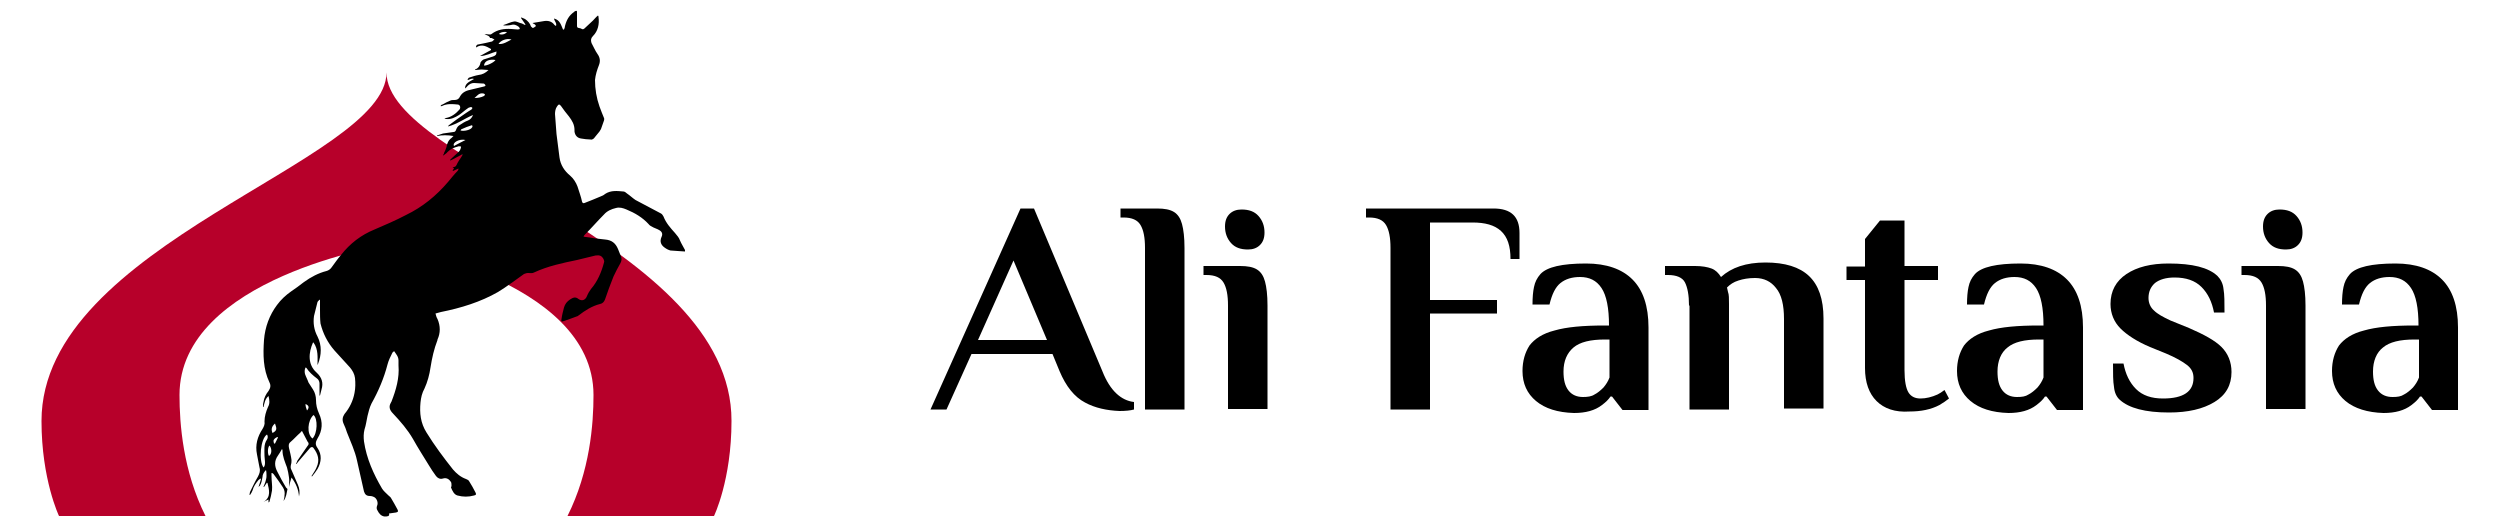 <?xml version="1.0" encoding="utf-8"?>
<!-- Generator: Adobe Illustrator 26.0.1, SVG Export Plug-In . SVG Version: 6.00 Build 0)  -->
<svg version="1.1" id="Layer_1" xmlns="http://www.w3.org/2000/svg" xmlns:xlink="http://www.w3.org/1999/xlink" x="0px" y="0px"
	 viewBox="0 0 500 105.5" style="enable-background:new 0 0 500 105.5;" xml:space="preserve">
<style type="text/css">
	.st0{fill:#B7002A;}
	.st1{fill:#FFFFFF;}
</style>
<g>
	<path class="st0" d="M77.3,14.5c0,17.9-69,34.2-69,69.7c0,11.7,3.5,19,3.5,19h29.3c-4.5-9-5.2-18.4-5.2-24.2
		c0-23.5,41.4-30,41.4-30s41.4,6.6,41.4,30c0,5.8-0.7,15.2-5.2,24.2h29.3c0,0,3.5-7.2,3.5-19C146.4,48.7,77.3,32.5,77.3,14.5z"/>
	<g id="eIsvwi_00000042736051564917629390000011115397865107444394_">
		<g>
			<path d="M76.9,103.3c-0.7-0.1-1.1-0.6-1.4-1.2c-0.2-0.3-0.2-0.6-0.1-0.9c0.3-0.6,0-1.5-0.6-1.8c-0.2-0.1-0.5-0.2-0.8-0.2
				c-0.7,0-1-0.3-1.2-0.9c-0.5-2.1-0.9-4.1-1.4-6.2c-0.4-1.9-1.3-3.8-2-5.6c-0.2-0.6-0.4-1.2-0.7-1.8c-0.3-0.7-0.2-1.3,0.2-1.9
				c1-1.2,1.7-2.6,2-4.2c0.2-1,0.2-2,0.1-3c-0.1-0.8-0.5-1.5-1-2.1c-1-1.1-2.1-2.3-3.1-3.4c-1.4-1.6-2.3-3.4-2.8-5.4
				C64,63.8,64,62.9,64,62c0-0.7,0-1.3,0-2c0,0-0.1,0-0.1-0.1c-0.1,0.2-0.3,0.3-0.4,0.5c-0.2,0.9-0.5,1.9-0.7,2.8
				c-0.2,1.4,0,2.8,0.7,4.1c0.9,1.8,0.8,3.7,0.1,5.5c0,0.1-0.1,0.1-0.1,0.2c0-1.5,0.2-3.1-0.8-4.5c-0.1,0-0.1,0-0.1,0
				c-0.9,2-1.1,4.4,0.7,6c1.1,1,1.4,2.1,1,3.4c-0.1,0.4-0.2,0.8-0.3,1.2c0,0-0.1,0-0.1,0c0-0.2,0-0.3,0-0.5c0-0.6,0-1.3,0-1.9
				c0-0.4-0.2-0.8-0.5-1c-0.8-0.6-1.6-1.3-2.1-2.1c0,0-0.1-0.1-0.2-0.1c-0.2,0.4-0.2,0.9-0.1,1.3c0.2,0.6,0.5,1.1,0.7,1.7
				c0.3,0.5,0.6,0.9,0.9,1.4c0.4,0.6,0.6,1.4,0.6,2.1c0,1,0.2,1.8,0.6,2.7c0.8,1.7,0.7,3.4-0.3,5c-0.4,0.7-0.5,1.2,0,1.9
				c0.9,1.3,0.8,2.8,0,4.2c-0.3,0.5-0.7,1-1.1,1.5c0,0-0.1-0.1-0.1-0.1c0.1-0.1,0.1-0.2,0.2-0.3c0.3-0.5,0.6-0.9,0.8-1.4
				c0.7-1.5,0.3-2.7-0.6-3.9c-0.2-0.3-0.5-0.2-0.7,0c-0.8,0.9-1.6,1.9-2.4,2.8c-0.1,0.1-0.2,0.3-0.3,0.4c0,0-0.1,0-0.1,0
				c0.1-0.2,0.2-0.5,0.3-0.7c0.7-1,1.3-1.9,2-2.9c0.3-0.3,0.3-0.6,0-0.9c-0.4-0.7-0.7-1.4-1.1-2.1c-0.1,0.1-0.2,0.1-0.3,0.3
				c-0.7,0.6-1.3,1.3-2,1.9c-0.4,0.3-0.4,0.7-0.3,1.2c0.2,0.8,0.4,1.6,0.5,2.4c0,0.3,0,0.6-0.1,0.9c-0.1,0.4-0.1,0.8,0.1,1.1
				c0.4,1,0.9,2,1.3,3c0.3,0.7,0.4,1.5,0.2,2.3c-0.1-1.4-0.6-2.6-1.5-3.8c-0.2,0.7-0.4,1.3-0.5,1.9c0-0.7,0.1-1.3,0-1.9
				c-0.1-0.7-0.2-1.3-0.4-2c-0.4-1.1-0.9-2.2-0.9-3.4c0-0.1,0-0.1-0.1-0.3c-0.3,0.5-0.5,0.9-0.8,1.3c-0.8,1.1-0.7,2.2-0.1,3.3
				c0.5,1,1.1,2.1,1.7,3.1c0.1,0.1,0.2,0.2,0.3,0.3c-0.2,0.8-0.2,1.6-0.8,2.4c0.1-0.4,0.2-0.7,0.2-1.1c0.1-0.6,0-1.1-0.3-1.6
				c-0.6-0.9-1.2-1.8-1.9-2.7c-0.1-0.1-0.2-0.2-0.4-0.2c0,0.2,0,0.4,0,0.6c0,1,0.2,2,0.1,2.9c-0.1,0.7-0.3,1.5-0.5,2.2
				c0,0.1-0.1,0.1-0.2,0.2c0-0.2,0-0.4,0-0.6c-0.4,0.2-0.7,0.3-1,0.5c1.6-1,1.1-2.5,0.8-3.8c0,0-0.1,0-0.1-0.1
				c-0.2,0.3-0.4,0.6-0.6,0.9c0,0-0.1,0-0.1,0c0.1-0.4,0.3-0.7,0.4-1.1c0.1-0.4,0.2-0.7,0.2-1.1c0-0.4,0-0.8-0.1-1.2
				c-0.4,0.4-0.7,0.9-0.7,1.4c-0.1,0.6-0.2,1.2-0.5,1.7c-0.1,0.1-0.2,0.2-0.3,0.3c0.2-0.5,0.3-1,0.5-1.6c0,0-0.1-0.1-0.1-0.1
				c-0.1,0.1-0.3,0.2-0.4,0.3c-0.5,0.6-1,1.3-1.2,2.1c-0.1,0.3-0.3,0.6-0.5,0.9c0,0-0.1,0-0.1-0.1c0-0.2,0.1-0.3,0.1-0.5
				c0.5-1,1-2.1,1.6-3.1c0.3-0.6,0.5-1.1,0.3-1.8c-0.2-0.9-0.3-1.7-0.5-2.6c-0.4-1.9,0.1-3.6,1.1-5.1c0.3-0.5,0.5-1,0.4-1.5
				c0-1,0.3-2,0.7-2.9c0.4-0.7,0.3-1.4,0.1-2.2c-0.7,0.6-0.8,1.4-1,2.2c0,0-0.1,0-0.1,0c0-0.3,0-0.7,0.1-1c0.1-0.8,0.5-1.6,1-2.2
				c0.4-0.6,0.5-1.1,0.2-1.7c-1.3-2.7-1.3-5.6-1.1-8.5c0.2-2.6,1.1-5,2.6-7c0.8-1.1,1.8-2,2.8-2.7c0.9-0.6,1.7-1.2,2.6-1.9
				c1.4-1,2.9-1.8,4.5-2.2c0.4-0.1,0.8-0.4,1-0.7c0.6-0.8,1.2-1.7,1.9-2.5c1.8-2.3,4-4,6.7-5.1c2.1-0.9,4.2-1.8,6.3-2.9
				c3.3-1.6,6-3.8,8.4-6.6c0.6-0.7,1.2-1.5,1.9-2.2c0.1-0.1,0.2-0.3,0.2-0.5c-0.4,0.2-0.7,0.3-1.1,0.5c0,0,0-0.1-0.1-0.1
				c0.1-0.1,0.2-0.3,0.3-0.4c-0.1-0.1-0.1-0.2-0.3-0.3c0.7,0.1,0.8-0.4,1-0.8c0.2-0.4,0.5-0.8,0.7-1.1c0.1-0.2,0.2-0.3,0.3-0.5
				c0,0-0.1-0.1-0.1-0.1c-0.8,0.4-1.5,0.8-2.3,1.2c0,0-0.1-0.1-0.1-0.1c0.1-0.1,0.3-0.3,0.4-0.4c0.4-0.4,0.8-0.7,1.2-1.1
				c0.2-0.2,0.4-0.4,0.5-0.7c0.1-0.2,0.1-0.4,0.1-0.5c-0.2,0-0.4-0.1-0.6,0c-0.8,0.2-1.5,0.5-2.1,1.1c-0.2,0.3-0.5,0.4-0.8,0.7
				c0,0-0.1-0.1-0.1-0.1c0.1-0.1,0.2-0.2,0.2-0.4c0.2-0.4,0.4-0.8,0.5-1.2c0.1-0.7,0.4-1.4,1-1.8c0.1-0.1,0.2-0.2,0.4-0.4
				c-1.2-0.2-2.2-0.2-3.3,0c0,0,0-0.1,0-0.1c0.4-0.1,0.8-0.3,1.2-0.4c0.7-0.1,1.4-0.2,2.1-0.3c0.2,0,0.4-0.1,0.5-0.4
				c0.1-0.3,0.3-0.7,0.6-0.9c0.6-0.4,1.2-0.8,1.8-1c0.5-0.2,0.8-0.6,1-1.1c-1.7,0.7-3.1,1.8-5,2.3c0.1-0.1,0.1-0.2,0.1-0.2
				c1.2-0.9,2.3-1.7,3.5-2.5c0.4-0.3,0.8-0.5,1.1-0.7c0.1-0.1,0.1-0.2,0.2-0.3c-0.1-0.1-0.2-0.2-0.3-0.2c-0.3,0.1-0.5,0.1-0.7,0.3
				c-0.6,0.4-1.1,0.9-1.7,1.3c-0.8,0.5-1.6,0.9-2.5,0.8c-0.1,0-0.3,0-0.4-0.1c0.1,0,0.2-0.1,0.3-0.1c1.1-0.2,2-0.9,2.7-1.7
				c0.3-0.4,0.1-1-0.4-1c-1-0.1-2.1-0.2-3.1,0.3c-0.1,0-0.2,0.1-0.3,0c0.1-0.1,0.2-0.3,0.4-0.3c0.5-0.3,1.1-0.6,1.6-0.8
				c0.2-0.1,0.5-0.1,0.8-0.1c0.5,0,0.9-0.2,1.1-0.7c0.5-0.9,1.3-1.2,2.3-1.4c0.8-0.2,1.6-0.4,2.5-0.6c0.1,0,0.3-0.1,0.3-0.2
				c0-0.1-0.1-0.2-0.2-0.3c-0.1-0.1-0.2-0.1-0.4-0.1c-0.5,0-1.1-0.1-1.7-0.1c-0.5,0-0.9,0.2-1.3,0.6c-0.1,0.2-0.3,0.3-0.5,0.5
				c0-1.1,1-1.4,1.8-1.9c-0.5-0.2-0.8,0.1-1.2,0.2c0,0-0.1-0.1-0.1-0.1c0.1-0.1,0.2-0.4,0.4-0.4c0.6-0.2,1.2-0.4,1.8-0.5
				c0.8-0.1,1.4-0.4,2-1c-0.5,0-1-0.1-1.4-0.1c-0.4,0-0.9,0.1-1.3,0.1c0,0,0-0.1,0-0.1c0.6-0.2,1-0.7,1.1-1.4
				c0.1-0.2,0.4-0.5,0.6-0.6c0.6-0.2,1.3-0.4,1.9-0.6c0.5-0.2,0.7-0.3,0.7-1c-1.1,0.3-2.1,0.9-3.3,0.9c0.7-0.4,1.5-0.8,2.2-1.2
				c0-0.1,0-0.1,0-0.2c-0.9-0.5-1.8-1.1-3-0.3c0-0.4,0.2-0.6,0.4-0.6c0.5-0.1,1-0.2,1.5-0.3c0.4-0.1,0.9-0.2,1.3-0.3
				c0.2-0.1,0.3-0.3,0.5-0.4c-0.2-0.1-0.4-0.2-0.6-0.3c-0.1,0-0.2,0-0.3,0c-0.1-0.5-0.7-0.5-1.1-0.8c0.3,0,0.7,0.1,1,0.1
				c0.1,0,0.3,0,0.4-0.1c1.2-0.9,2.5-1.1,4-1c0.4,0,0.8,0.1,1.3,0.1c0.1,0,0.3-0.1,0.4-0.1c-0.1-0.1-0.1-0.3-0.2-0.4
				c-0.5-0.4-1-0.6-1.6-0.4c-0.5,0.1-1,0.1-1.5,0.1c0,0,0-0.1,0-0.1c0.7-0.2,1.4-0.6,2.1-0.7c0.5-0.1,1,0.3,1.6,0.4
				c0.2,0.1,0.4,0.2,0.6,0.3c0,0,0.1-0.1,0.1-0.1c-0.3-0.4-0.6-0.9-0.9-1.3c0,0,0-0.1,0.1-0.1c0.2,0.1,0.5,0.2,0.7,0.3
				c0.6,0.4,1,0.9,1.2,1.5c0.1,0.1,0.3,0.3,0.4,0.3c0.2-0.1,0.4-0.2,0.6-0.4c-0.1-0.1-0.1-0.2-0.2-0.3c-0.2-0.1-0.4-0.2-0.5-0.3
				c0.8-0.1,1.6-0.3,2.4-0.4c0.8-0.1,1.5,0.1,2,0.8c0.1,0.1,0.2,0.1,0.3,0.2c0.2-0.6-0.3-0.9-0.4-1.5c1.2,0.3,1.4,1.3,1.8,2.2
				c0.1,0,0.1,0,0.2,0c0.1-0.2,0.2-0.5,0.2-0.7c0.3-1.2,0.8-2.1,1.8-2.8c0.1-0.1,0.2-0.2,0.3-0.2c0.3-0.1,0.3,0,0.3,0.3
				c0,0.9,0,1.8,0,2.7c0,0.2,0.1,0.4,0.4,0.4c0.1,0,0.3,0.1,0.4,0.1c0.4,0.3,0.6,0.1,0.9-0.2c0.5-0.5,1-0.9,1.5-1.4
				c0.3-0.3,0.6-0.7,1-1c0.1,0.1,0.1,0.2,0.1,0.3c0.2,1.4-0.1,2.8-1.1,3.8c-0.4,0.4-0.5,0.8-0.3,1.4c0.4,0.7,0.7,1.5,1.2,2.2
				c0.5,0.7,0.6,1.4,0.3,2.2c-0.4,1-0.7,2-0.8,3c0,1.8,0.3,3.6,0.9,5.3c0.3,0.8,0.6,1.6,0.9,2.3c0.1,0.2,0,0.4,0,0.5
				c-0.2,0.6-0.4,1.1-0.6,1.7c-0.1,0.2-0.2,0.3-0.3,0.5c-0.3,0.4-0.6,0.7-0.9,1.1c-0.2,0.3-0.5,0.6-0.9,0.5c-0.6,0-1.3-0.1-1.9-0.2
				c-0.7-0.1-1.2-0.6-1.3-1.4c0-0.1,0-0.2,0-0.3c0-1.1-0.5-1.9-1.1-2.7c-0.6-0.7-1.1-1.4-1.6-2.1c-0.3-0.4-0.5-0.4-0.8,0.1
				c-0.3,0.4-0.4,1-0.4,1.5c0.1,1.4,0.2,2.7,0.3,4c0.2,1.6,0.4,3.2,0.6,4.7c0.2,1.5,1,2.7,2.1,3.6c0.7,0.6,1.2,1.4,1.5,2.2
				c0.3,1,0.7,2,0.9,3c0.1,0.3,0.2,0.4,0.5,0.3c1.1-0.4,2.2-0.9,3.2-1.3c0.3-0.1,0.7-0.3,0.9-0.5c1.2-0.8,2.5-0.6,3.7-0.5
				c0.2,0,0.5,0.2,0.7,0.4c0.6,0.4,1.1,0.9,1.7,1.3c1.7,0.9,3.4,1.8,5.1,2.7c0.2,0.1,0.4,0.4,0.5,0.6c0.5,1.3,1.4,2.3,2.3,3.3
				c0.4,0.5,0.8,0.9,1,1.5c0.3,0.7,0.7,1.3,1,1.9c0,0.1,0,0.2,0,0.3c-1-0.1-2-0.1-2.9-0.2c-0.4-0.1-0.8-0.3-1.2-0.6
				c-0.7-0.5-1-1.2-0.6-2.1c0.3-0.6,0.1-1.1-0.5-1.4c-0.3-0.2-0.7-0.3-1.1-0.5c-0.4-0.2-0.8-0.4-1-0.7c-1.2-1.3-2.7-2.2-4.4-2.9
				c-0.7-0.3-1.4-0.5-2.1-0.3c-0.9,0.2-1.8,0.6-2.4,1.3c-1.3,1.3-2.5,2.7-3.8,4c-0.1,0.1-0.2,0.2-0.3,0.4c0.2,0.1,0.4,0.1,0.5,0.1
				c1.3,0.2,2.6,0.4,3.8,0.5c1.3,0.1,2.1,0.7,2.6,1.9c0.2,0.5,0.4,1,0.6,1.5c0.2,0.5,0.1,0.9-0.1,1.3c-0.5,0.9-1,1.8-1.4,2.7
				c-0.6,1.5-1.2,3.1-1.7,4.6c-0.2,0.5-0.5,0.8-1,0.9c-1.6,0.4-3,1.3-4.3,2.3c-0.1,0.1-0.3,0.2-0.4,0.2c-0.8,0.3-1.6,0.6-2.5,0.9
				c-0.5,0.2-0.6,0.1-0.5-0.4c0.1-0.8,0.3-1.5,0.5-2.3c0.2-0.7,0.6-1.2,1.2-1.6c0.6-0.4,1.1-0.6,1.7-0.1c0.7,0.5,1.4,0.2,1.7-0.6
				c0.2-0.5,0.5-1,0.8-1.4c1.3-1.5,2.1-3.4,2.6-5.3c0.1-0.2,0-0.5-0.1-0.7c-0.4-0.7-0.8-0.8-1.6-0.7c-1.2,0.3-2.4,0.6-3.7,0.9
				c-2.9,0.6-5.8,1.2-8.6,2.5c-0.3,0.2-0.8,0.1-1.2,0.1c-0.3,0-0.5,0.1-0.8,0.2c-1.7,1.2-3.4,2.5-5.2,3.6c-3.5,2-7.4,3.2-11.4,4
				c-0.4,0.1-0.7,0.2-1.1,0.3c0.1,0.4,0.2,0.8,0.4,1.1c0.6,1.4,0.6,2.8,0,4.1c0,0,0,0.1,0,0.1c-0.7,1.8-1.1,3.6-1.4,5.5
				c-0.2,1.4-0.6,2.9-1.2,4.2c-0.5,0.9-0.7,1.8-0.8,2.8c-0.2,2.1,0,4.1,1.2,6c1.6,2.6,3.4,5,5.3,7.4c0.7,0.8,1.5,1.5,2.6,1.9
				c0.2,0.1,0.5,0.2,0.6,0.4c0.5,0.8,0.9,1.5,1.3,2.3c0.2,0.4,0.1,0.5-0.3,0.6c-1.1,0.3-2.2,0.3-3.3,0c-0.7-0.2-1-0.9-1.3-1.6
				c0-0.1,0.1-0.2,0.1-0.3c0-0.3,0-0.6-0.1-0.8c-0.4-0.6-0.9-0.9-1.6-0.7c-0.6,0.2-1.1-0.1-1.4-0.5c-0.5-0.7-1-1.4-1.4-2.1
				c-1.1-1.8-2.2-3.5-3.2-5.3c-1.1-1.9-2.5-3.5-4-5.1c-0.7-0.7-0.9-1.4-0.4-2.2c0-0.1,0.1-0.1,0.1-0.2c0.9-2.3,1.6-4.7,1.4-7.2
				c0-0.3,0-0.7,0-1c0-0.8-0.5-1.3-0.9-1.9c-0.1,0.2-0.2,0.2-0.3,0.3c-0.4,0.8-0.8,1.6-1,2.4c-0.7,2.7-1.8,5.3-3.2,7.8
				c-0.4,0.8-0.6,1.7-0.8,2.5c-0.2,0.9-0.3,1.8-0.6,2.7c-0.2,0.8-0.2,1.6-0.1,2.4c0.5,3.4,1.9,6.5,3.6,9.4c0.3,0.5,0.8,0.9,1.3,1.4
				c0.2,0.2,0.4,0.3,0.5,0.5c0.4,0.7,0.9,1.5,1.3,2.3c0.2,0.4,0.1,0.5-0.3,0.6c-0.5,0.1-0.9,0.1-1.4,0.2
				C78,103.3,77.4,103.3,76.9,103.3z M62.5,87.7c1-1,1.1-4,0.2-4.7C61.5,84.1,61.3,86.8,62.5,87.7z M53.4,86.9
				c-1.3,0.8-1.7,5.2-0.7,6.6c0.3-0.3,0.3-0.7,0.3-1.1c0-0.4-0.1-0.8-0.1-1.2c0-1.1-0.2-2.3,0.5-3.3C53.6,87.6,53.6,87.2,53.4,86.9z
				 M92.1,26.1c0.7,0.2,2-0.1,2.3-0.6c0.1-0.1,0.1-0.3,0.1-0.3c0-0.1-0.2-0.2-0.3-0.1c-0.6,0.2-1.2,0.4-1.8,0.7
				C92.3,25.8,92.2,25.9,92.1,26.1z M96.8,13.1c0.5,0.1,2-0.6,2.3-1.1C98,11.8,96.9,12.1,96.8,13.1z M102.3,7.9
				c-1-0.3-2.2,0.2-2.6,0.9C100.7,8.9,101.5,8.3,102.3,7.9z M90.8,29.2c0.7-0.4,1.5-0.8,2.3-1.2C91.9,27.7,90.4,28.5,90.8,29.2z
				 M94.9,19.6c0.7,0,1.3-0.1,1.9-0.4c0.1-0.1,0.2-0.2,0.2-0.3c-0.1-0.1-0.2-0.2-0.3-0.2C95.8,18.5,95.4,19.2,94.9,19.6z M55,84.7
				c-0.7,0.6-0.8,1.2-0.5,1.9C55.4,86.1,55.4,85.8,55,84.7z M53.9,89.1c-0.4,0.4-0.4,1.7-0.1,2.1C54.4,90.8,54.4,89.7,53.9,89.1z
				 M55.6,87.5c0,0-0.1-0.1-0.1-0.1c-0.3,0.1-0.8,0.4-0.8,0.8c0,0.2,0.1,0.4,0.1,0.5c0.1,0,0.1,0,0.2,0
				C55.2,88.3,55.4,87.9,55.6,87.5z M101.4,6.4c-0.8-0.1-1.4,0.1-1.6,0.4C100.3,7,101,6.9,101.4,6.4z M61.4,82.1
				c0.5-0.6,0.4-1-0.3-1.3C61.1,81.2,61.2,81.6,61.4,82.1z"/>
		</g>
	</g>
	<g>
		<g>
			<path d="M217,80.5c-2.1-1.1-3.8-3.2-5.1-6.3l-1.4-3.4h-16.2l-5,11.1h-3.2l18-40.2h2.7l13.7,32.6c1.5,3.8,3.7,5.8,6.3,6.1v1.5
				c-0.7,0.2-1.7,0.3-2.9,0.3C221.4,82.1,219,81.6,217,80.5z M195.6,68h13.8l-6.7-15.9L195.6,68z"/>
			<path d="M229,49.6c0-2.1-0.3-3.6-0.9-4.6c-0.6-1-1.7-1.5-3.4-1.5h-0.6v-1.8h7.3c1.5,0,2.6,0.2,3.4,0.7c0.8,0.5,1.3,1.3,1.6,2.4
				c0.3,1.1,0.5,2.7,0.5,4.8v32.3H229V49.6z"/>
			<path d="M245.6,61.1c0-2.1-0.3-3.6-0.9-4.6c-0.6-1-1.7-1.5-3.4-1.5h-0.6v-1.8h7.3c1.5,0,2.6,0.2,3.4,0.7c0.8,0.5,1.3,1.3,1.6,2.4
				c0.3,1.1,0.5,2.7,0.5,4.8v20.7h-7.9V61.1z M246.2,48.6c-0.8-0.9-1.2-2-1.2-3.3c0-1.1,0.3-1.9,0.9-2.5c0.6-0.6,1.4-0.9,2.4-0.9
				c1.5,0,2.6,0.4,3.4,1.3c0.8,0.9,1.2,2,1.2,3.3c0,1.1-0.3,1.9-0.9,2.5c-0.6,0.6-1.4,0.9-2.4,0.9C248.1,49.9,247,49.5,246.2,48.6z"
				/>
			<path d="M278.1,49.6c0-2.1-0.3-3.6-0.9-4.6c-0.6-1-1.7-1.5-3.4-1.5h-0.6v-1.8h25.5c3.5,0,5.2,1.6,5.2,4.9v5.2h-1.8
				c0-2.6-0.6-4.4-1.9-5.6c-1.3-1.2-3.2-1.7-5.7-1.7h-8.5v15.5h13.4v2.7h-13.4v19.2h-7.9V49.6z"/>
			<path d="M307.2,80.2c-1.8-1.5-2.7-3.5-2.7-6c0-2,0.5-3.7,1.4-5.1c1-1.3,2.6-2.4,5-3c2.4-0.7,5.7-1,10-1h0.9c0-3.5-0.5-6-1.5-7.5
				c-1-1.5-2.4-2.2-4.3-2.2c-1.6,0-2.9,0.4-3.9,1.2c-1,0.8-1.7,2.2-2.2,4.3h-3.4c0-1.4,0.1-2.6,0.3-3.5c0.2-1,0.6-1.8,1.3-2.6
				c1.3-1.4,4.3-2.1,9.1-2.1c4.1,0,7.2,1.1,9.3,3.2c2.1,2.1,3.2,5.3,3.2,9.6v16.5h-5.2l-2.1-2.7h-0.3c-0.4,0.6-0.9,1.1-1.7,1.7
				c-1.4,1.1-3.3,1.6-5.6,1.6C311.5,82.5,309,81.7,307.2,80.2z M318.9,78.9c0.6-0.3,1.2-0.8,1.8-1.4c0.5-0.6,0.9-1.2,1.2-2v-7.6
				h-0.9c-2.9,0-5,0.5-6.3,1.6s-2,2.7-2,4.8c0,1.7,0.3,2.9,1,3.8c0.7,0.9,1.7,1.3,2.9,1.3C317.5,79.4,318.3,79.3,318.9,78.9z"/>
			<path d="M337.8,61.1c0-2.1-0.3-3.6-0.8-4.6c-0.5-1-1.7-1.5-3.4-1.5H333v-1.8h6c1.4,0,2.5,0.2,3.3,0.5c0.8,0.3,1.4,0.9,1.9,1.7
				c2.1-1.9,5-2.9,8.9-2.9c3.9,0,6.8,0.9,8.7,2.7c1.9,1.8,2.9,4.6,2.9,8.5v18h-7.9V63.8c0-2.8-0.5-4.9-1.6-6.2c-1-1.3-2.4-2-4.2-2
				c-1.3,0-2.4,0.2-3.3,0.5c-1,0.3-1.7,0.8-2.3,1.4l0.2,0.9c0.2,0.5,0.2,1.3,0.2,2.4v21.1h-7.9V61.1z"/>
			<path d="M375.3,80.2c-1.5-1.5-2.3-3.7-2.3-6.6V56h-3.7v-2.7h3.7v-5.5l3-3.7h4.9v9.1h6.7V56h-6.7v18c0,2.2,0.3,3.7,0.8,4.5
				c0.5,0.8,1.3,1.2,2.4,1.2c1.1,0,2.3-0.3,3.4-0.8c0.4-0.2,0.9-0.5,1.4-0.9l0.9,1.7c-0.5,0.4-1.2,0.9-1.9,1.3
				c-1.7,0.9-3.7,1.3-6,1.3C379,82.5,376.8,81.7,375.3,80.2z"/>
			<path d="M394.1,80.2c-1.8-1.5-2.7-3.5-2.7-6c0-2,0.5-3.7,1.4-5.1c1-1.3,2.6-2.4,5-3c2.4-0.7,5.7-1,10-1h0.9c0-3.5-0.5-6-1.5-7.5
				c-1-1.5-2.4-2.2-4.3-2.2c-1.6,0-2.9,0.4-3.9,1.2c-1,0.8-1.7,2.2-2.2,4.3h-3.4c0-1.4,0.1-2.6,0.3-3.5c0.2-1,0.6-1.8,1.3-2.6
				c1.3-1.4,4.3-2.1,9.1-2.1c4.1,0,7.2,1.1,9.3,3.2c2.1,2.1,3.2,5.3,3.2,9.6v16.5h-5.2l-2.1-2.7H409c-0.4,0.6-0.9,1.1-1.7,1.7
				c-1.4,1.1-3.3,1.6-5.6,1.6C398.4,82.5,395.9,81.7,394.1,80.2z M405.7,78.9c0.6-0.3,1.2-0.8,1.8-1.4c0.5-0.6,0.9-1.2,1.2-2v-7.6
				h-0.9c-2.9,0-5,0.5-6.3,1.6c-1.3,1-2,2.7-2,4.8c0,1.7,0.3,2.9,1,3.8c0.7,0.9,1.7,1.3,2.9,1.3C404.4,79.4,405.1,79.3,405.7,78.9z"
				/>
			<path d="M424,80c-0.7-0.6-1.1-1.5-1.2-2.6c-0.2-1.1-0.2-2.7-0.2-4.7h2.1c0.4,2.1,1.2,3.8,2.5,5.1c1.3,1.3,3.1,1.9,5.4,1.9
				c4.1,0,6.1-1.4,6.1-4.1c0-1.1-0.4-1.9-1.3-2.6c-0.9-0.7-2.3-1.5-4.2-2.3l-3.2-1.3c-2.6-1.1-4.6-2.4-5.9-3.7c-1.3-1.3-2-3-2-4.9
				c0-2.6,1.1-4.6,3.2-6c2.1-1.4,4.9-2.1,8.4-2.1c4.8,0,8,0.8,9.8,2.5c0.6,0.6,1.1,1.5,1.2,2.6c0.2,1.1,0.2,2.7,0.2,4.7h-2.1
				c-0.4-2.1-1.2-3.8-2.5-5.1c-1.3-1.3-3.1-1.9-5.4-1.9c-1.7,0-3,0.4-3.9,1.1c-0.9,0.8-1.3,1.8-1.3,3c0,1,0.4,1.9,1.1,2.5
				c0.7,0.7,1.8,1.3,3.3,2l3.7,1.5c3,1.3,5.2,2.5,6.5,3.8c1.3,1.3,2,3,2,5c0,2.6-1.1,4.6-3.4,6c-2.3,1.4-5.3,2.1-9.1,2.1
				C429,82.5,425.8,81.6,424,80z"/>
			<path d="M453.2,61.1c0-2.1-0.3-3.6-0.9-4.6c-0.6-1-1.7-1.5-3.4-1.5h-0.6v-1.8h7.3c1.5,0,2.6,0.2,3.4,0.7c0.8,0.5,1.3,1.3,1.6,2.4
				c0.3,1.1,0.5,2.7,0.5,4.8v20.7h-7.9V61.1z M453.8,48.6c-0.8-0.9-1.2-2-1.2-3.3c0-1.1,0.3-1.9,0.9-2.5c0.6-0.6,1.4-0.9,2.4-0.9
				c1.5,0,2.6,0.4,3.4,1.3c0.8,0.9,1.2,2,1.2,3.3c0,1.1-0.3,1.9-0.9,2.5c-0.6,0.6-1.4,0.9-2.4,0.9C455.7,49.9,454.6,49.5,453.8,48.6
				z"/>
			<path d="M469.1,80.2c-1.8-1.5-2.7-3.5-2.7-6c0-2,0.5-3.7,1.4-5.1c1-1.3,2.6-2.4,5-3c2.4-0.7,5.7-1,10-1h0.9c0-3.5-0.5-6-1.5-7.5
				c-1-1.5-2.4-2.2-4.3-2.2c-1.6,0-2.9,0.4-3.9,1.2c-1,0.8-1.7,2.2-2.2,4.3h-3.4c0-1.4,0.1-2.6,0.3-3.5c0.2-1,0.6-1.8,1.3-2.6
				c1.3-1.4,4.3-2.1,9.1-2.1c4.1,0,7.2,1.1,9.3,3.2c2.1,2.1,3.2,5.3,3.2,9.6v16.5h-5.2l-2.1-2.7h-0.3c-0.4,0.6-0.9,1.1-1.7,1.7
				c-1.4,1.1-3.3,1.6-5.6,1.6C473.5,82.5,470.9,81.7,469.1,80.2z M480.8,78.9c0.6-0.3,1.2-0.8,1.8-1.4c0.5-0.6,0.9-1.2,1.2-2v-7.6
				h-0.9c-2.9,0-5,0.5-6.3,1.6c-1.3,1-2,2.7-2,4.8c0,1.7,0.3,2.9,1,3.8c0.7,0.9,1.7,1.3,2.9,1.3C479.5,79.4,480.2,79.3,480.8,78.9z"
				/>
		</g>
	</g>
</g>
</svg>

